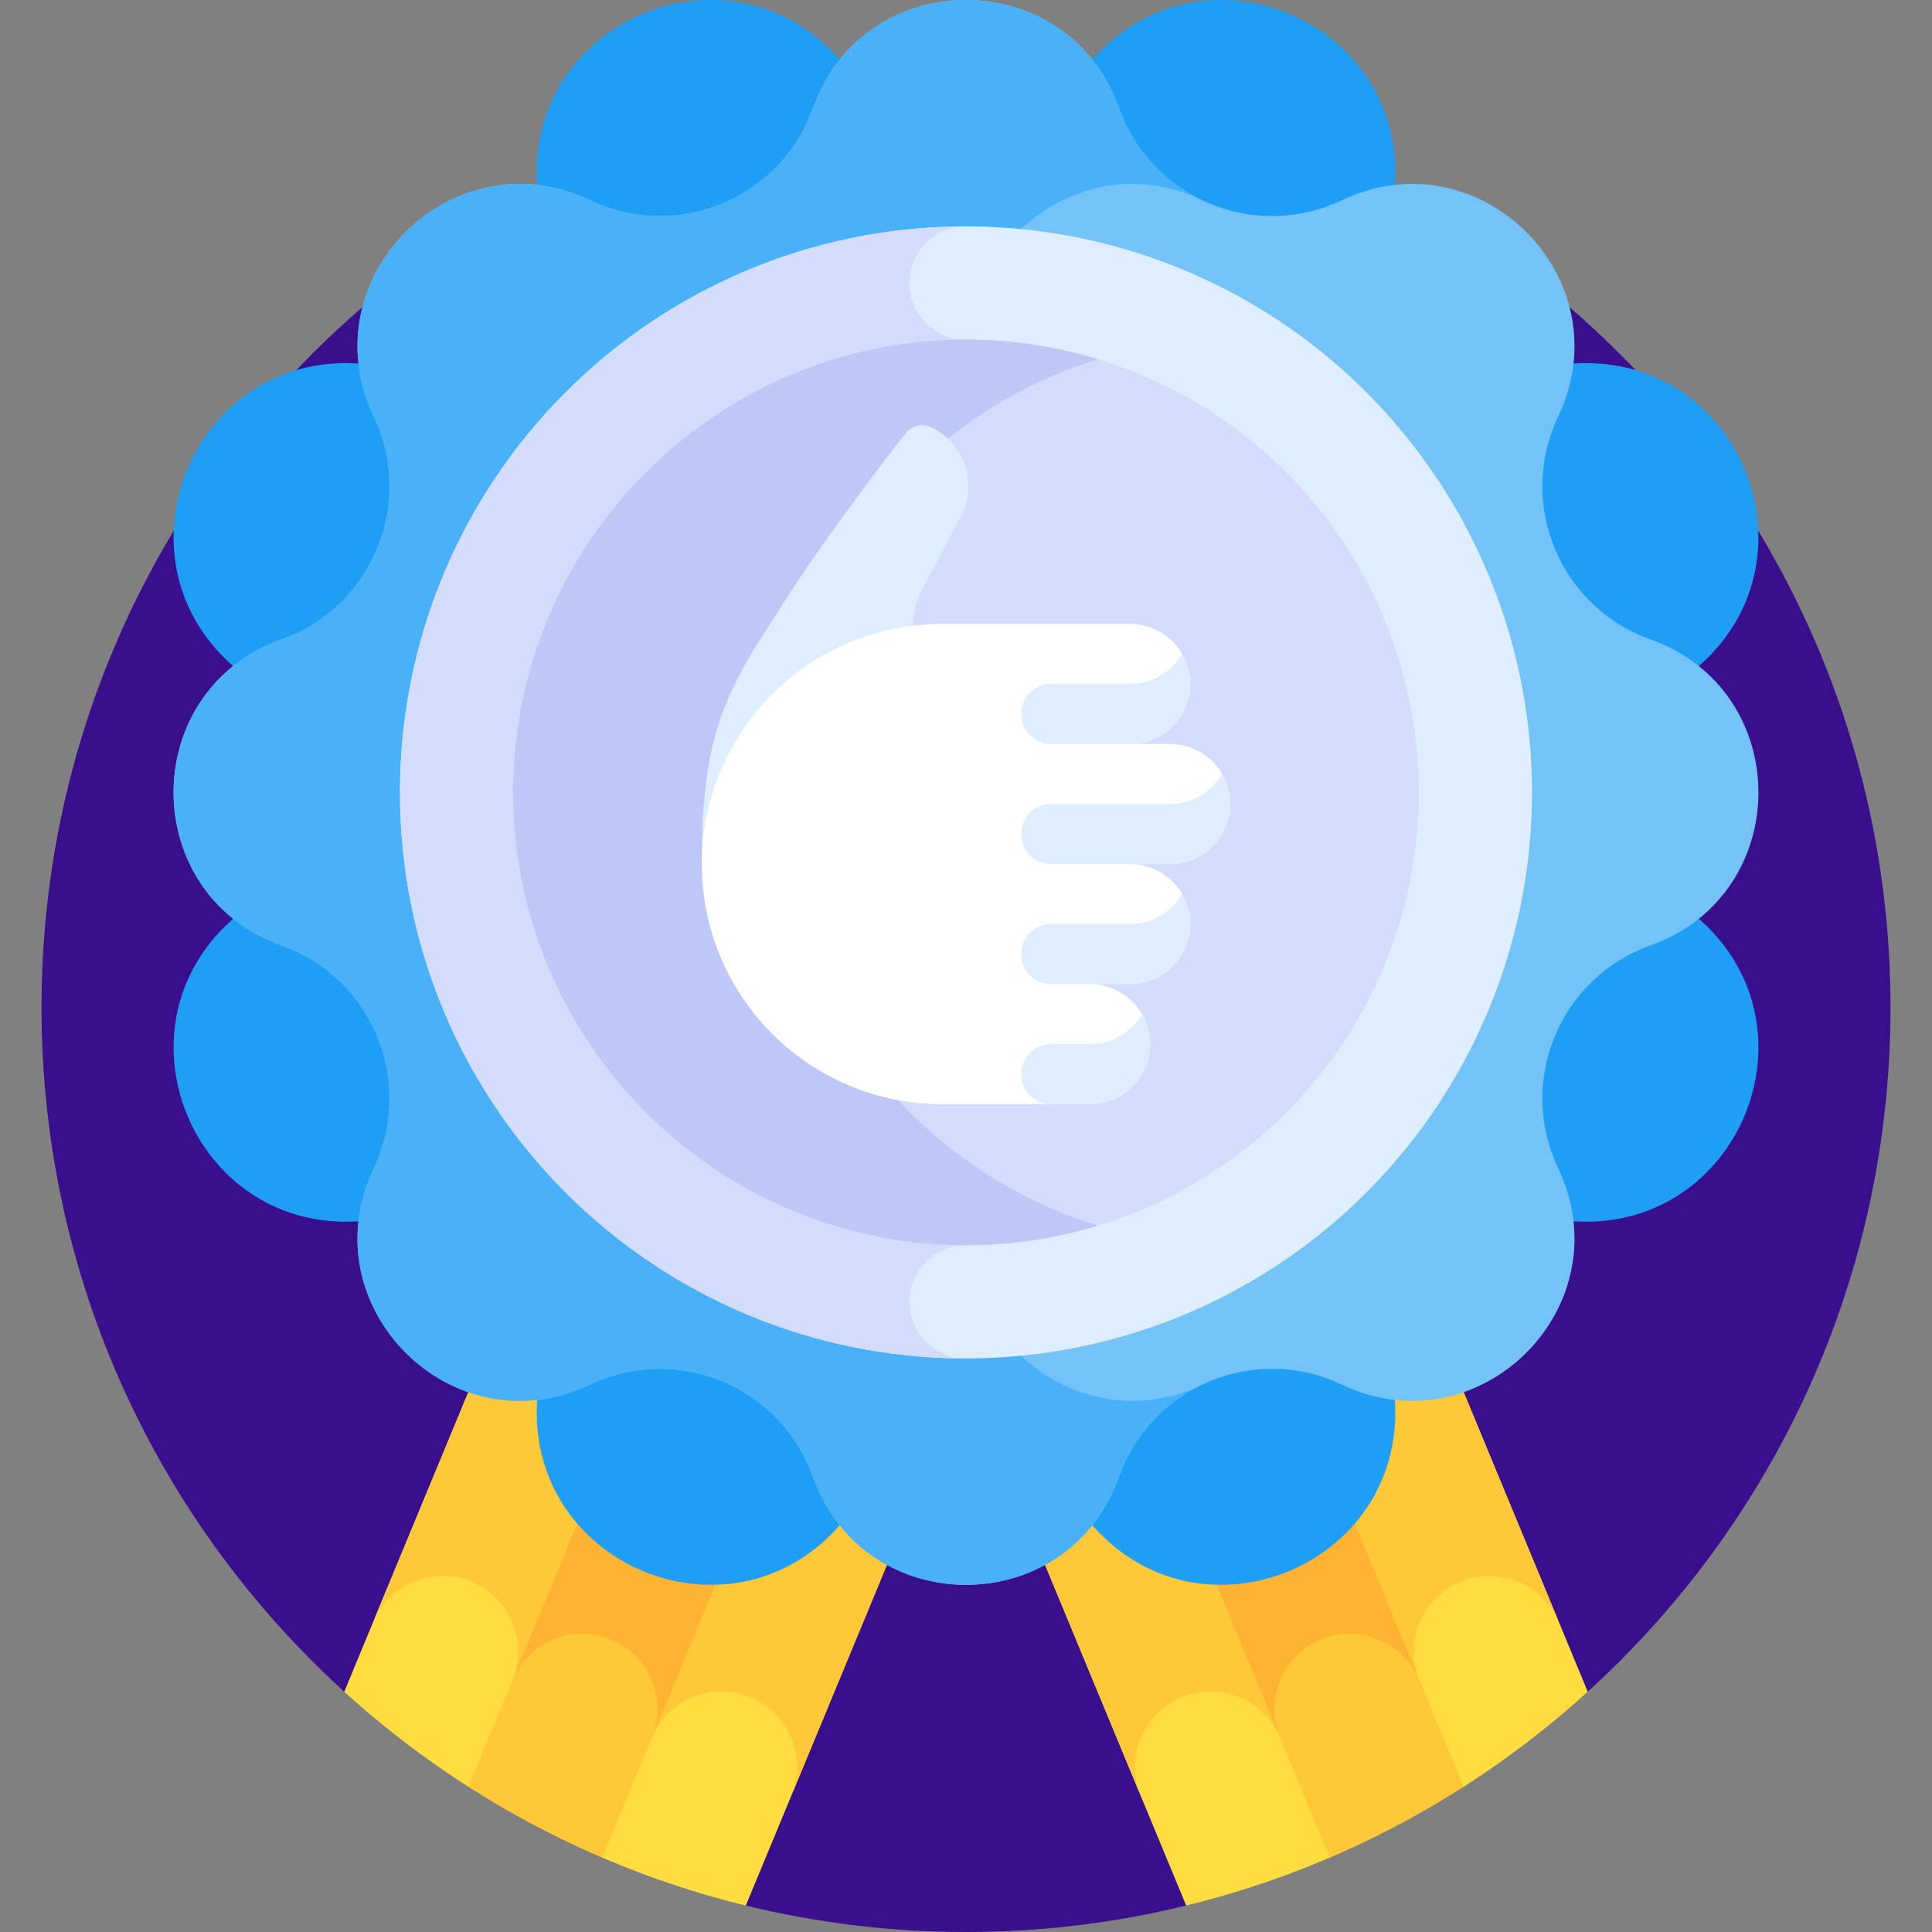 <?xml version="1.0" encoding="UTF-8"?>
<svg xmlns="http://www.w3.org/2000/svg" xmlns:xlink="http://www.w3.org/1999/xlink" version="1.1" width="512" height="512" x="0" y="0" viewBox="0 0 512 512" style="enable-background:new 0 0 512 512" xml:space="preserve" class="">
  <rect x="0" y="0" width="512" height="512" fill="#808080" stroke="none"/>
  <g>
    <path fill="#3A0F8D" d="M256 22c135.31 0 245 109.69 245 245 0 71.867-30.944 136.506-80.234 181.322h-63.298l-43.117 56.667C295.648 509.559 276.111 512 256 512s-39.648-2.441-58.351-7.011l-43.117-56.667H91.234C41.944 403.506 11 338.867 11 267 11 131.69 120.69 22 256 22z" opacity="1" data-original="#6c5475"></path>
    <circle cx="256" cy="282" r="200" fill="#3A0F8D" opacity="1" data-original="#543e5b" class=""></circle>
    <path fill="#FFDD40" d="M366.66 473.498h21.232a245.667 245.667 0 0 0 32.874-25.176L329.91 228.977l-110.865 45.922 95.306 230.09a243.482 243.482 0 0 0 38.052-12.708z" opacity="1" data-original="#ffdd40" class=""></path>
    <path fill="#FFC839" d="m329.91 228.977-110.866 45.922 83.268 201.028c-4.227-10.205.619-21.904 10.824-26.131s21.904.619 26.131 10.824l36.955-15.307c-4.227-10.205.619-21.904 10.824-26.131s21.903.618 26.131 10.823z" opacity="1" data-original="#ffc839"></path>
    <path fill="#FFC839" d="M292.955 244.285 256 259.592l96.39 232.706a244.309 244.309 0 0 0 35.509-18.8z" opacity="1" data-original="#ffc839"></path>
    <path fill="#FFB332" d="m256 259.592 83.268 201.028c-4.227-10.205.619-21.904 10.824-26.131s21.904.619 26.131 10.823l-83.268-201.027z" opacity="1" data-original="#ffb332"></path>
    <path fill="#FFDD40" d="M91.234 448.322a245.667 245.667 0 0 0 32.874 25.176h21.232l14.256 18.783a243.412 243.412 0 0 0 38.052 12.708l95.306-230.09-110.864-45.922z" opacity="1" data-original="#ffdd40" class=""></path>
    <path fill="#FFC839" d="M292.955 274.899 182.09 228.977 98.821 430.005c4.227-10.205 15.926-15.051 26.131-10.824s15.051 15.926 10.824 26.131l36.955 15.307c4.227-10.205 15.926-15.051 26.131-10.824s15.051 15.925 10.824 26.13z" opacity="1" data-original="#ffc839"></path>
    <path fill="#FFC839" d="M159.61 492.298 256 259.592l-36.955-15.307-94.944 229.214a244.303 244.303 0 0 0 35.509 18.799z" opacity="1" data-original="#ffc839"></path>
    <path fill="#FFB332" d="m219.045 244.285-83.269 201.028c4.227-10.205 15.927-15.051 26.131-10.824 10.205 4.227 15.051 15.926 10.824 26.13L256 259.592z" opacity="1" data-original="#ffb332"></path>
    <path fill="#1E9EF4" d="M289.986 15.217c28.872-31.98 81.912-10.011 79.714 33.019-1.384 27.097 20.966 49.448 48.064 48.064 43.029-2.198 64.999 50.842 33.019 79.714-20.139 18.182-20.139 49.79 0 67.972 31.98 28.872 10.01 81.912-33.019 79.714-27.097-1.384-49.448 20.966-48.064 48.064 2.198 43.029-50.842 64.999-79.714 33.019-18.182-20.139-49.79-20.139-67.972 0-28.872 31.98-81.912 10.01-79.714-33.019 1.384-27.097-20.966-49.448-48.064-48.064-43.029 2.198-64.999-50.842-33.019-79.714 20.139-18.182 20.139-49.79 0-67.972-31.98-28.872-10.01-81.912 33.019-79.714 27.097 1.384 49.448-20.966 48.064-48.064-2.198-43.029 50.842-64.999 79.714-33.019 18.182 20.14 49.79 20.14 67.972 0z" opacity="1" data-original="#1e9ef4"></path>
    <path fill="#73C3F9" d="M215.448 28.619c13.57-38.159 67.534-38.159 81.104 0 8.545 24.03 35.995 35.4 59.029 24.451 36.577-17.387 74.736 20.772 57.349 57.349-10.949 23.034.421 50.484 24.451 59.029 38.158 13.57 38.158 67.534 0 81.104-24.03 8.545-35.4 35.995-24.451 59.029 17.387 36.577-20.772 74.736-57.349 57.349-23.034-10.949-50.484.421-59.029 24.451-13.57 38.158-67.534 38.158-81.104 0-8.545-24.03-35.995-35.4-59.029-24.451-36.577 17.387-74.736-20.772-57.349-57.349 10.949-23.034-.421-50.484-24.451-59.029-38.158-13.57-38.158-67.534 0-81.104 24.03-8.545 35.4-35.995 24.451-59.029-17.387-36.577 20.772-74.736 57.349-57.349 23.034 10.949 50.484-.421 59.029-24.451z" opacity="1" data-original="#73c3f9" class=""></path>
    <path fill="#49B1F7" d="M261.37 309.581c10.949-23.035-.421-50.484-24.451-59.029-38.159-13.57-38.159-67.534 0-81.104 24.03-8.545 35.4-35.995 24.451-59.029-17.25-36.289 20.172-74.124 56.483-57.74-9.558-4.775-17.401-13.093-21.301-24.06-13.57-38.158-67.534-38.158-81.104 0-8.545 24.03-35.995 35.4-59.029 24.451-36.577-17.387-74.736 20.772-57.349 57.349 10.949 23.034-.421 50.484-24.451 59.029-38.159 13.57-38.159 67.534 0 81.104 24.03 8.545 35.4 35.995 24.451 59.029-17.387 36.577 20.772 74.736 57.349 57.349 23.034-10.949 50.484.421 59.029 24.451 13.57 38.159 67.534 38.159 81.104 0 3.9-10.967 11.743-19.284 21.301-24.059-36.31 16.383-73.733-21.452-56.483-57.741z" opacity="1" data-original="#49b1f7" class=""></path>
    <circle cx="256" cy="210" r="150" fill="#DEEEFF" opacity="1" data-original="#deeeff"></circle>
    <path fill="#D3DCFB" d="M256 60c-82.843 0-150 67.157-150 150s67.157 150 150 150c-8.271 0-15-6.729-15-15s6.729-15 15-15V90c-8.271 0-15-6.729-15-15s6.729-15 15-15z" opacity="1" data-original="#d3dcfb"></path>
    <circle cx="256" cy="210" r="120" fill="#D3DCFB" opacity="1" data-original="#d3dcfb"></circle>
    <path fill="#BEC8F7" d="M206 210c0-53.997 35.852-99.773 85-114.788A119.586 119.586 0 0 0 256 90c-66.168 0-120 53.832-120 120s53.832 120 120 120c12.171 0 23.922-1.827 35-5.212-49.148-15.015-85-60.791-85-114.788z" opacity="1" data-original="#bec8f7"></path>
    <path fill="#DEEEFF" d="M226.763 228.977v-11.995a22.146 22.146 0 0 0 7.838-5.153c9.205-9.33 13.381-23.373 8.818-37.209-.1-.304-.203-.61-.309-.917a22.383 22.383 0 0 1 1.426-17.831l10.054-18.844c4.651-8.718 1.089-19.563-7.845-23.818-2.348-1.118-5.163-.414-6.761 1.637-6.696 8.598-23.923 31.114-34.838 48.921C190.631 185.477 186 198.053 186 228.977z" opacity="1" data-original="#deeeff"></path>
    <path fill="#FFFFFF" d="M315.394 181.25c0 8.786-7.123 15.909-15.909 15.909h10.606c8.786 0 15.909 7.123 15.909 15.909 0 8.786-7.123 15.909-15.909 15.909h-10.606c8.786 0 15.909 7.123 15.909 15.909 0 8.786-7.123 15.909-15.909 15.909h-10.606c8.786 0 15.909 7.123 15.909 15.909 0 8.786-7.123 15.909-15.909 15.909h-39.243c-35.145 0-63.636-28.491-63.636-63.636s28.491-63.636 63.636-63.636h49.848c8.787 0 15.91 7.123 15.91 15.909z" opacity="1" data-original="#ffffff"></path>
    <path fill="#DEEEFF" d="M302.642 268.75a15.81 15.81 0 0 1 2.146 7.955c0 8.786-7.123 15.909-15.909 15.909h-10.288a7.955 7.955 0 1 1 0-15.91h10.288c5.885.001 11.011-3.203 13.763-7.954zM313.248 236.932a15.81 15.81 0 0 1 2.146 7.955c0 8.786-7.123 15.909-15.909 15.909h-20.894a7.955 7.955 0 1 1 0-15.91h20.894c5.885 0 11.011-3.204 13.763-7.954zM313.248 173.292a15.81 15.81 0 0 1 2.146 7.955c0 8.786-7.123 15.909-15.909 15.909h-20.894a7.955 7.955 0 1 1 0-15.91h20.894c5.885.001 11.011-3.203 13.763-7.954zM323.854 205.114a15.81 15.81 0 0 1 2.146 7.955c0 8.786-7.123 15.909-15.909 15.909h-31.5a7.955 7.955 0 1 1 0-15.91h31.5c5.885 0 11.011-3.204 13.763-7.954z" opacity="1" data-original="#deeeff"></path>
  </g>
</svg>
